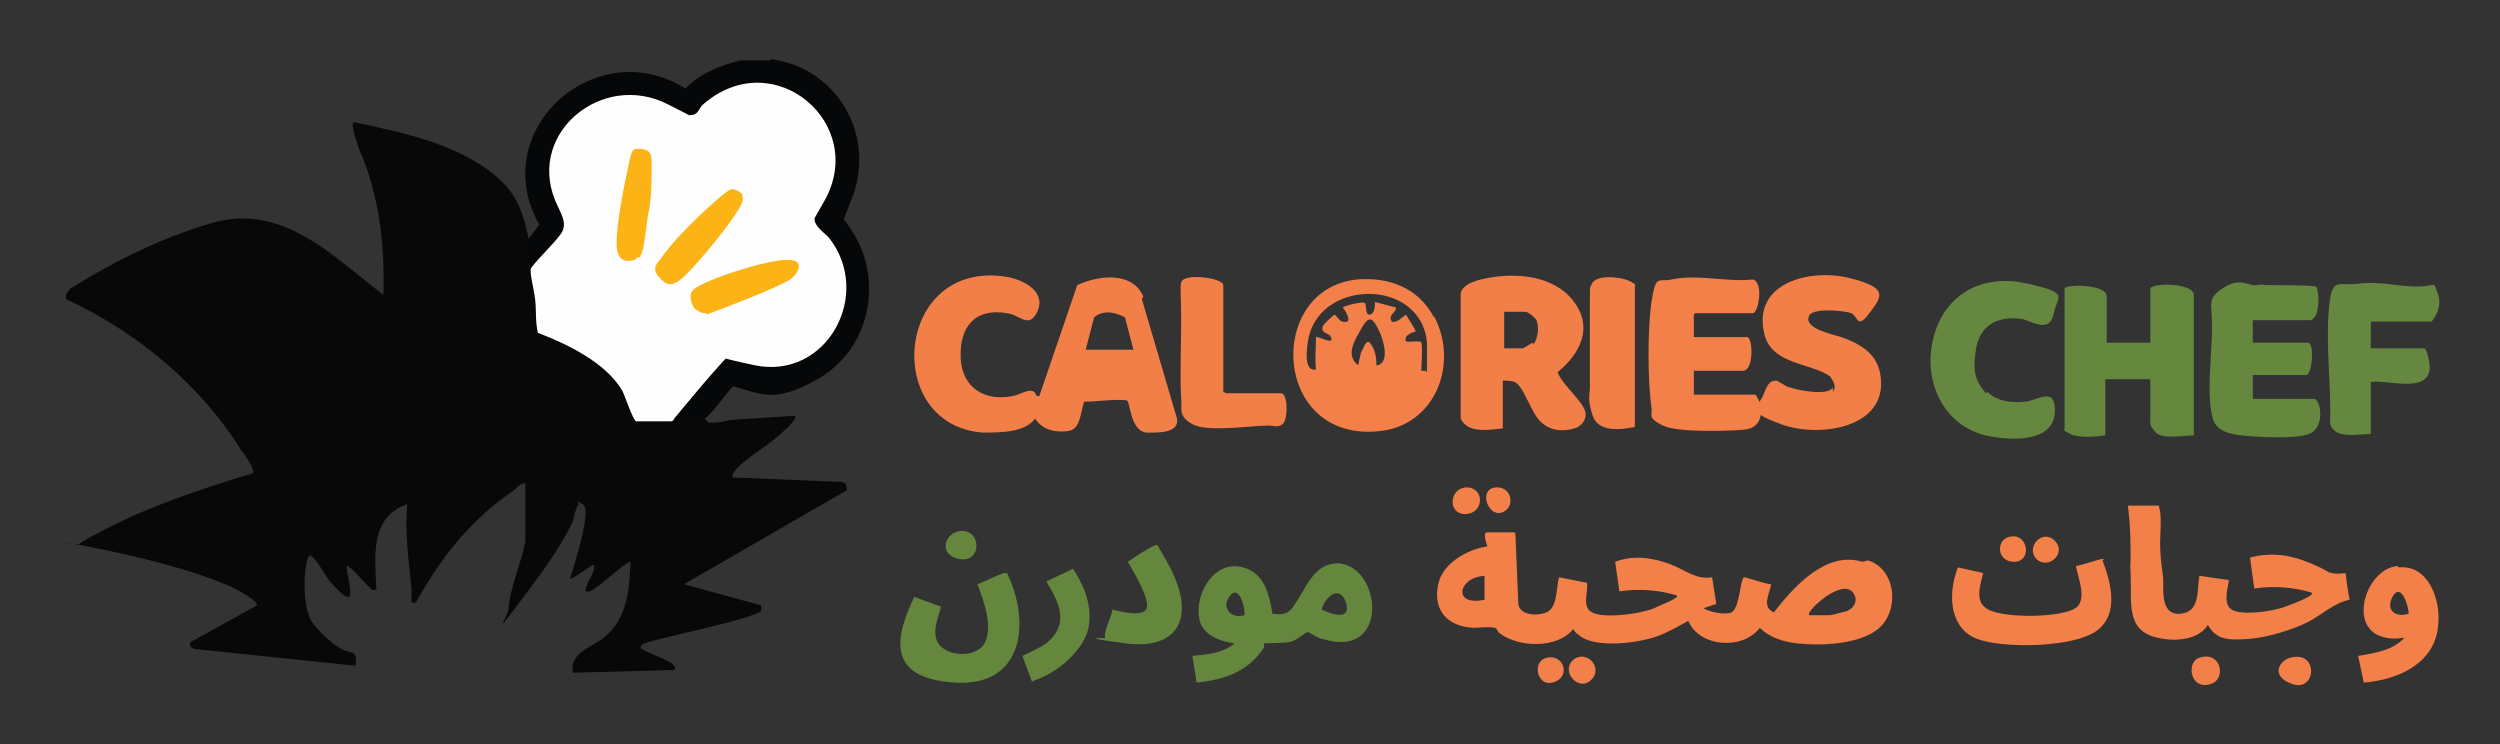 <?xml version="1.0" encoding="UTF-8"?> <svg xmlns="http://www.w3.org/2000/svg" id="Layer_1" version="1.1" viewBox="0 0 178 53"><rect x="0" y="0" width="178" height="53" fill="#333333" stroke="none"/><defs><style> .st0 { fill: #66873f; } .st1 { fill: #fcb315; } .st2 { fill: #f3804a; } .st3 { fill: #f38048; } .st4 { fill: #65863d; } .st5 { fill: #f38049; } .st6 { fill: #080808; } .st7 { fill: #65873d; } .st8 { fill: #050708; } .st9 { fill: #fefefe; } .st10 { fill: #65873e; } .st11 { fill: #f37f48; } </style></defs><g id="TrsyrS.tif"><g><path class="st6" d="M37.4,17.1h.2c0,.7,0,1.2.4,1.8v.2c0,0,0,.2,0,.2.2,1.4.3,2.9.5,4.4,1.3.4,2.6,1.1,3.7,1.8,1.8,1.3,2.5,2.5,3.3,4.4.7,0,1.5.1,2.2,0h.1c0,.1.3,0,.3,0,.6,0,1.3,0,1.9,0,0-.1.1-.1.3,0,0,.2.2.2.4.2.4,0,.9-.1,1.3-.2,1.5-.1,3-.2,4.6-.3.2.2-.6.9-.7,1-.8.8-1.8,1.4-2.7,2.1s-1.2,1.2-1,1.3l7.4.3c.4,0,.7,0,.7.6l-11.6,6.7,5.5,1.5c0,.1,0,.3,0,.4-.9.7-8.3,2.1-8.5,2.4s0,.3,0,.3c0,.1,1.9.8,2.2,1.1s.1.3.1.4l-7.2.2c-.3-1.4,1.3-1.8,2.2-2.5,1.7-1.4,1.8-3.4,1.9-5.4-.1,0-.3.1-.4.2-.6.4-2.1,1.8-2.5,1.9s-.2,0-.3,0c0-.7.7-1.2.6-1.9,0-.1-1.6,1.1-1.7,1,.2-.8,1.6-4.9.9-5.3s-.2,0-.3,0-.4,1-.4,1.2c-1.1,2.3-2.7,4.3-4.2,6.3s-.4.3-.4,0c.1-1.5.9-3.3,1.2-4.8v-4.2c-.3,0-.6.3-.8.5-2.5,1.7-4.5,3.9-6.1,6.5s-.8,1.5-.9,1.5-.3,0-.3,0c0,0,0-.8,0-1-.2-2-.5-4-.3-6-2.7.9-2.3,3.8-2.2,6.1-.1,0-.2,0-.3,0-.2-.1-1.7-1.9-1.8-1.7-.1.2.5,2.2.1,2.2s-1.1-.9-1.3-1.1c-.4-.5-.8-1.3-1.2-1.7s-.4.2-.5.5c-.2,1.1-.2,3.3.5,4.2s1.6,1.6,2,1.8c.7.4,1.2,0,1,1.2l-11.5-1.2c-.2-.1-.4-.3-.2-.5l4.7-2.6h0c0-.4-1.4-1.1-1.8-1.3-2.9-1.3-7.2-2.3-10.3-2.9s-.6,0-.5-.2,3.7-2,4.3-2.2c2.6-1.1,5.3-2,8-2.8.2-.2-.6-1.4-.8-1.6-2.9-4.7-7.5-8.5-12.5-10.8v-.3c0,0,.1-.2.2-.3s.1-.2.2-.2c3-1.9,6.5-3.6,9.9-4.6s6.1.3,8.9,2.4l3.4,2.7c.1-3.6-.3-7.1-1.7-10.3l-.4-1.2c0-.2-.2-.7,0-.8,2.9.6,6.2,1.3,8.8,2.9s3.2,3.1,3.7,5.7v.3Z"></path><path class="st8" d="M54.9,4.2c1.1.2,2.1.5,3,1.1,2.9,1.9,4,5.5,2.8,8.7s-.5,1-.7,1.5c.7.9,1.3,1.9,1.6,3,.9,3.3-.4,6.8-3.4,8.5s-3.9,1.1-6,.5c-.6.6-1.2,1.6-1.9,2.2s-.1.2-.3.3-.4,0-.6,0c-.5,0-1,0-1.5,0-.2-.1-.1-.3.1-.5,1.1-1.3,2.2-2.6,3.4-3.9s.9-.2,1.2,0c5.3,2.4,9.7-4.1,6.2-8.5-1.3-1-1.2-1.7-.2-2.9,3-5.5-3.9-10.7-8.5-6.5-.5.6-.8.9-1.6.6-5-3.9-11.8,1.8-8,7.3.2.4,0,.9-.3,1.3-.6.7-1.3,1.6-2,2.2h-.3c0,.1-.3-.5-.3-.5-.2-.4,0-1-.2-1.3l1-1.3c-3.8-6.7,4-13.7,10.4-9.7,1.1-1.1,2.4-1.6,3.9-2h2.2Z"></path><path class="st5" d="M132.6,40c-2.6-.8-4.9,1.8-6.3,3.6-.9-.4-.3-1.3-.2-2-.3,0-1.8-.5-1.9-.5-.3,0-.3,2.1-.9,2.5-.4.2-1.6,0-2-.3l.9-.3-.3-1.9c-1.1.2-1.9-.5-2.9-.9-1.3-.5-2.7-.7-4-.2l.3,2.1c1.4-.2,2.8-.1,4.1.3.2.2-1.5.8-1.6.9-1,.4-3.2.7-4.2.4-1.1-.3-.5-1.5-.6-2.2l-2-.4c-.2.7-.1,2.2-.9,2.5-.7.3-2,.2-2-.7l-.2-4.8c0,0,0-.2-.1-.2-.2,0-1.5,0-1.9,0s0,.9,0,1c-1.4.2-3.2,1.2-3.5,2.7-.4,1.9.7,3,2.5,3.1.4,0,1.2-.1,1.5,0,.2,0,.2.3.4.4,1.3,1,4.1,1.1,5.2-.3.1.1.2.3.4.4,1.1,1,4.2.6,5.6.1.8-.3,1.5-.7,2.2-1.1.8,1.9,3.9,2.1,5.1.5.7.7,1.7,1,2.6,1.1,1.7.2,4.4.1,5.8-1,1.6-1.3,1.3-4.3-.7-4.9ZM105.7,41v1.7c-2.3.5-1.9-1.6,0-1.7ZM131.6,43.5c-.2,0-1.1.3-1.3.3h-1.5c0-.1,0-.2.1-.3.5-.7,2.5-2.3,3.1-1.2.3.5,0,1-.5,1.2Z"></path><path class="st11" d="M81.4,21.1c-.8-1.8-3.2-1.5-4.7-.8l-2.7,7.9h-.2c-.2-.8-1.1-.1-1.7,0-2,.4-3.6-.6-3.7-2.7-.1-2.2,1-3.6,3.3-3.2.9.1,1.5,1.1,2.1,0,.8-1.5-.9-2.4-2.2-2.6-7.9-1.2-8.8,10.6-1.6,11.1,1.2,0,3,0,3.7-1,.5.8,1.4,1,2.3.9,1-.1.9-1.4,1.2-2.1,1,0,2-.2,3-.1.3,0,.2,2.1,1.4,2.3.7,0,2.4.1,2.2-1l-2.5-8.5ZM77.3,24.9l.6-2.3c.9-.8,2.2,0,2.2,0l.6,2.3h-3.4Z"></path><path class="st5" d="M102.1,22.6c-1.1-2.1-3.2-2.9-5.5-2.7-6.5.7-6,11.6,1.6,10.8,4-.4,5.7-4.8,3.9-8.2ZM98,26c0-.6-.1-1.1-.4-1.5-.3-.5-.5.3-.7.6l-.2.9c-.8-.6-.4-1.5,0-2.2.2-.3.6-1.3,1-1,.5.4,1.5,2.9.4,3.2ZM101.5,26.4s-.3,0-.3,0c0-.5.1-1.6,0-2,0-.2-.9,0-1.1-.1-.2-.5.7-.7.7-.7,0-.1-.7-1.2-.7-1.2-.3.2-.6.6-1,.5-.3-.5.3-.6.3-1l-1.5-.4c0,.2,0,.9-.4.9-.3,0-.2-.6-.3-.8-.1-.2-1.6.2-1.6.3.2.2.8,1.2,0,1-.2,0-.5-.5-.6-.5,0,0-.8.7-.8.8-.2.5.3.5.5.7.5.8-.9,0-1,.1,0,.8-.1,1.5,0,2.3-.8.2-.7-1.2-.6-1.8.5-4.7,8.1-4.8,8.5-.1,0,.3,0,2,0,2.1Z"></path><path class="st11" d="M110.9,26.5c1.6-1.3,2.6-3.2,1.1-5.1-1.4-1.8-4.1-2-6.1-1.6-.6.1-1.8.4-1.9,1.1v8.9c.5,1.1,2.1.8,3,.7v-3.4c.3,0,.8,0,1,.2.5.4,1,1.9,1.5,2.5.6.8,1.6,1,2.6.7.4-.1.8-.5.8-1,0-.8-1.7-2.1-2-3ZM109.1,24.4c0,0-.6.4-.7.4h-1.3v-2.6h1.5c.2,0,.7.4.8.6.2.5.1,1.3-.2,1.7Z"></path><path class="st4" d="M149.9,24.4h3.2v-3.9c.5-.4,3.1-.3,3.1.5v10c-.7,0-2.2.3-2.7-.2s-.4-.8-.4-.9v-2.9h-3.2v4c-.7.1-1.9.2-2.5-.1s-.4-.3-.4-.4v-10c.5-.3,3-.2,3,.6v3.4Z"></path><path class="st5" d="M120.6,22.4v1.6h3.8c.4,0,.5,2.4-.3,2.4h-3.5v1.7h4.4c0,0,.3.5.3.6.2,1,0,1.8-1.2,1.9s-4.7.2-5.7-.3-.8-.6-.8-1.2c-.3-1.9-.3-5.8,0-7.7s.5-1.3,1.4-1.5c1.9-.4,3.9.2,5.8,0,.8.2.4,2.4,0,2.4h-4.1Z"></path><path class="st10" d="M164.8,28.4c.5.2.7,2.1-.4,2.5s-3.9.2-4.8.1-1.9-.3-2.1-1.4c-.4-1.7,0-4.5,0-6.3s-.4-2,.8-2.8,1.8-.1,2.4-.2.4,0,.6,0c.5,0,3.4,0,3.6.1s.4,2.4-.5,2.4h-4v1.6h4c.4.3.2,2.3-.2,2.3h-3.8v1.7h4.4Z"></path><path class="st3" d="M153.8,36.4c.1.8,0,1.5,0,2.3s.1,1.6.2,2.3-.3,2.8,1.2,2.7,1.2-1.7,1.4-2.7l2.1.3c-.1.7-.5,1.9.4,2.2s2.8,0,3.6-.3,2.1-.8,1.9-1c-1.3-.4-2.7-.5-4.1-.3l-.3-2.2c1.5-.4,2.9-.2,4.3.4s1.1.6,1.5.7,1,0,1,0c0,0,.2,1.6.3,1.9-1.1.2-2,1.1-3,1.6s-2.8,1.1-4.3,1.2-2.2,0-2.8-1c-.7,1.1-2.4,1.2-3.6.9-2.3-.5-1.8-2.6-1.9-4.5s0-.4,0-.6c0-1.4,0-2.9-.2-4.3h2.2Z"></path><path class="st11" d="M130.5,27.9c.3-.4,0-.8-.2-1.1-1.4-1-4.2-.8-4.7-3.1-.8-3.6,3.3-4.6,6.1-3.9s2.3,1.3,1.4,2.5-.8.2-1.3,0-2.8-.4-3,.2c-.4.9,1.7,1.3,2.3,1.5,1.4.5,2.6,1.2,2.8,2.8.5,3.7-4.4,4.4-7.1,3.4s-1.6-1.1-1.2-2.2.7-.8.8-.9.8.5,1.1.5c.6.2,2.6.6,3,0Z"></path><path class="st4" d="M95.3,40.1c-1.8,0-2.3,1.8-3.1,2.9-.4.7-.8.8-1.6.7-.2-1.2-.5-2.7-1.8-3.2-2.2-.9-3.8,1.7-3.4,3.6.2,1.1,1.5,1.6,2.5,1.7-.8.7-1.9.8-3,.9l.3,1.9c2-.2,3.7-.8,4.8-2.5,0,0,0-.3,0-.3,0,0,1.5,0,1.9-.1.4-.1,1.1-.7,1.2-.7s.8.5,1.1.5c4.8,1.5,4.2-5.3,1-5.4ZM88.6,43.8c-1,.3-1.7-.6-1-1.4.6-.8,1.1.9,1,1.4ZM94.1,43.4c.2-.8,1.2-1.8,1.7-.6.5,1.4-.9,1-1.7.6Z"></path><path class="st0" d="M141.5,27.9c.7.7,1.8.8,2.7.7s2-1,2.1.4c.2,2.4-2.7,2.4-4.4,2.1-3.5-.5-5.1-4-4.2-7.2s3.7-4.4,6.7-3.7,2.1.8,1.8,2.2-1.6.4-2.3.3c-1.6-.2-2.9.4-3.2,2.1s0,2.4.7,3.2Z"></path><path class="st0" d="M168.8,22.9v1.9h3.8c.2,0,.4,1.1.4,1.3,0,2-3,.9-4.2,1.1v3.7c-1,0-2.5.4-2.9-.7.1-2.6-.3-5.4-.1-8s.6-1.8,2.1-2,2.8.2,4.2.2,1.1-.4,1.4.3.2,1.3-.1,1.8-.3.4-.3.4h-4.1Z"></path><path class="st11" d="M87.3,28h3.9c.5,0,.5,1.7.2,2.1s-.7.2-1.1.2c-1.3,0-4.3.5-5.4-.1s-.7-1.2-.8-1.8c-.1-1.8,0-3.7,0-5.6s-.1-2.2,0-2.7c.2-.7,3-.3,3,.2v7.6Z"></path><path class="st3" d="M149.7,39.9c.6,1.6,1.2,3.8-.4,5s-6.6,1.3-8.5.6-2.2-3-1.4-5.1l1.8.4c-.3,1.2-.7,2.4.9,2.8s4.4.3,5.5-.2.4-2.1.2-3.1c.3,0,1.9-.6,2-.5Z"></path><path class="st11" d="M116.4,30.4c-1,.2-2.6.4-3-.8s-.2-1.5-.2-2c0-1.8,0-4,0-5.8s0-1.2.1-1.5c.2-.8,2.1-.6,2.7-.3s.4.3.4.4v10Z"></path><path class="st4" d="M71.7,40.8c1.7,3.5,1.2,8.1-3.7,7.8s-4.3-3.2-2.9-6.1l1.9.7c-.2.8-.6,1.6-.3,2.4.5,1.2,2.8,1.3,3.4.2s0-2.9-.5-4.2c.3-.1,1.9-.9,2-.8Z"></path><path class="st3" d="M170.7,40.3c-2.2.2-3.5,4.2-1.2,5,.6.2,1.1.2,1.7.1-.8.9-2.1,1.1-3.3,1.3l.4,1.9c2.5-.2,5.1-1.4,5.3-4.1.2-1.8-.7-4.3-2.8-4.1ZM171.5,43.7c-1,.3-1.7-.3-1.1-1.3.6-.9,1.1.8,1.1,1.3Z"></path><path class="st7" d="M82.4,38.8c0,0,1,1.7,1.1,2,1.5,3.2.4,5.5-3.4,5s-1.3-.3-1.4-.4c-.2-.3.5-1.6.5-2,0,0,2,.6,2.4,0s-.9-2.7-1.3-3.4c.3-.2,1.9-1.3,2.1-1.2Z"></path><path class="st7" d="M73.5,48.6l-.7-1.9c.6-.3,1.1-.5,1.7-.9,1.7-1.4.9-2.9,0-4.4l1.9-.9c.8,1.2,1.4,2.7,1.1,4.2s-2.1,3.2-4,3.8Z"></path><path class="st3" d="M163.2,46.8c1.9-.4,1.7,2.5,0,1.9s-.8-1.8,0-1.9Z"></path><path class="st7" d="M68.5,37.8c1.4,0,1.4,2.3-.2,2s-1-2,.2-2Z"></path><path class="st3" d="M156.7,46.8c1.5-.4,1.8,1.6.7,1.9-1.5.5-1.8-1.7-.7-1.9Z"></path><path class="st3" d="M143.2,38.2c1.2-.2,1.5,1.8.2,1.8s-1.3-1.7-.2-1.8Z"></path><path class="st2" d="M113.3,48.4c-.9.9-2.2-.6-1.3-1.4s2.2.5,1.3,1.4Z"></path><path class="st5" d="M106.6,34.7c1.1,0,1.3,1.5.3,1.8s-1.7-1.8-.3-1.8Z"></path><path class="st2" d="M110.4,46.8c1,0,1.3,1.3.4,1.7-1.4.7-1.9-1.7-.4-1.7Z"></path><path class="st5" d="M104.4,34.7c1.3,0,1.3,1.8,0,1.9s-1.3-1.8,0-1.9Z"></path><path class="st5" d="M146.3,38.5c.9.9-.5,2.1-1.3,1.3s.4-2.2,1.3-1.3Z"></path><path class="st9" d="M47.8,30c-.1,0-.3,0-.5,0-.4,0-1.8,0-2,0s-.8-1.8-1-2.2c-1.2-2-3.9-3.3-6-4.1-.2-.8-.1-1.6-.2-2.4s-.4-1.9-.3-2.2c.6-.8,1.5-1.6,2.1-2.4s0-1.5-.4-2.5c-1.9-4.8,3.4-9.1,8-6.8s.9.8,1.6.8.6-.5,1-.8c5-4.3,11.7,1.4,8.6,6.9s-.7.8-.7,1.3.6.9,1,1.3c3.2,4-.1,10.2-5.3,9.1s-1.5-.8-2.1-.4c-1.1,1.2-2.1,2.4-3.1,3.6s-.4.5-.5.7Z"></path><path class="st1" d="M52.8,13.9c.3.3-.2,1-.4,1.3-.7,1.1-2.5,3.3-3.5,4.3s-1.4.9-2,.2,0-1,.3-1.5c.7-1,2.3-2.6,3.3-3.5s1.3-1.1,1.5-1.2.7.1.9.4Z"></path><path class="st1" d="M45.6,18.3c0,0-.2,0-.3.1s0,.1-.1.1c-1,.3-1.3-.3-1.3-1.2,0-1.4.5-3.9.8-5.3s.3-1.4.8-1.4c.9,0,.9.5.9,1.2s0,2.3-.2,3.2-.3,2.8-.6,3.2Z"></path><path class="st1" d="M49.6,22.1c-.3-.2-.5-.8-.4-1.2s.9-.7,1.1-.8c1.3-.6,4.4-1.6,5.8-1.6s.6,1.2,0,1.5c-1.1.6-3.7,1.6-5,2.1s-.6.2-.9.2-.6-.2-.6-.3Z"></path></g></g></svg> 